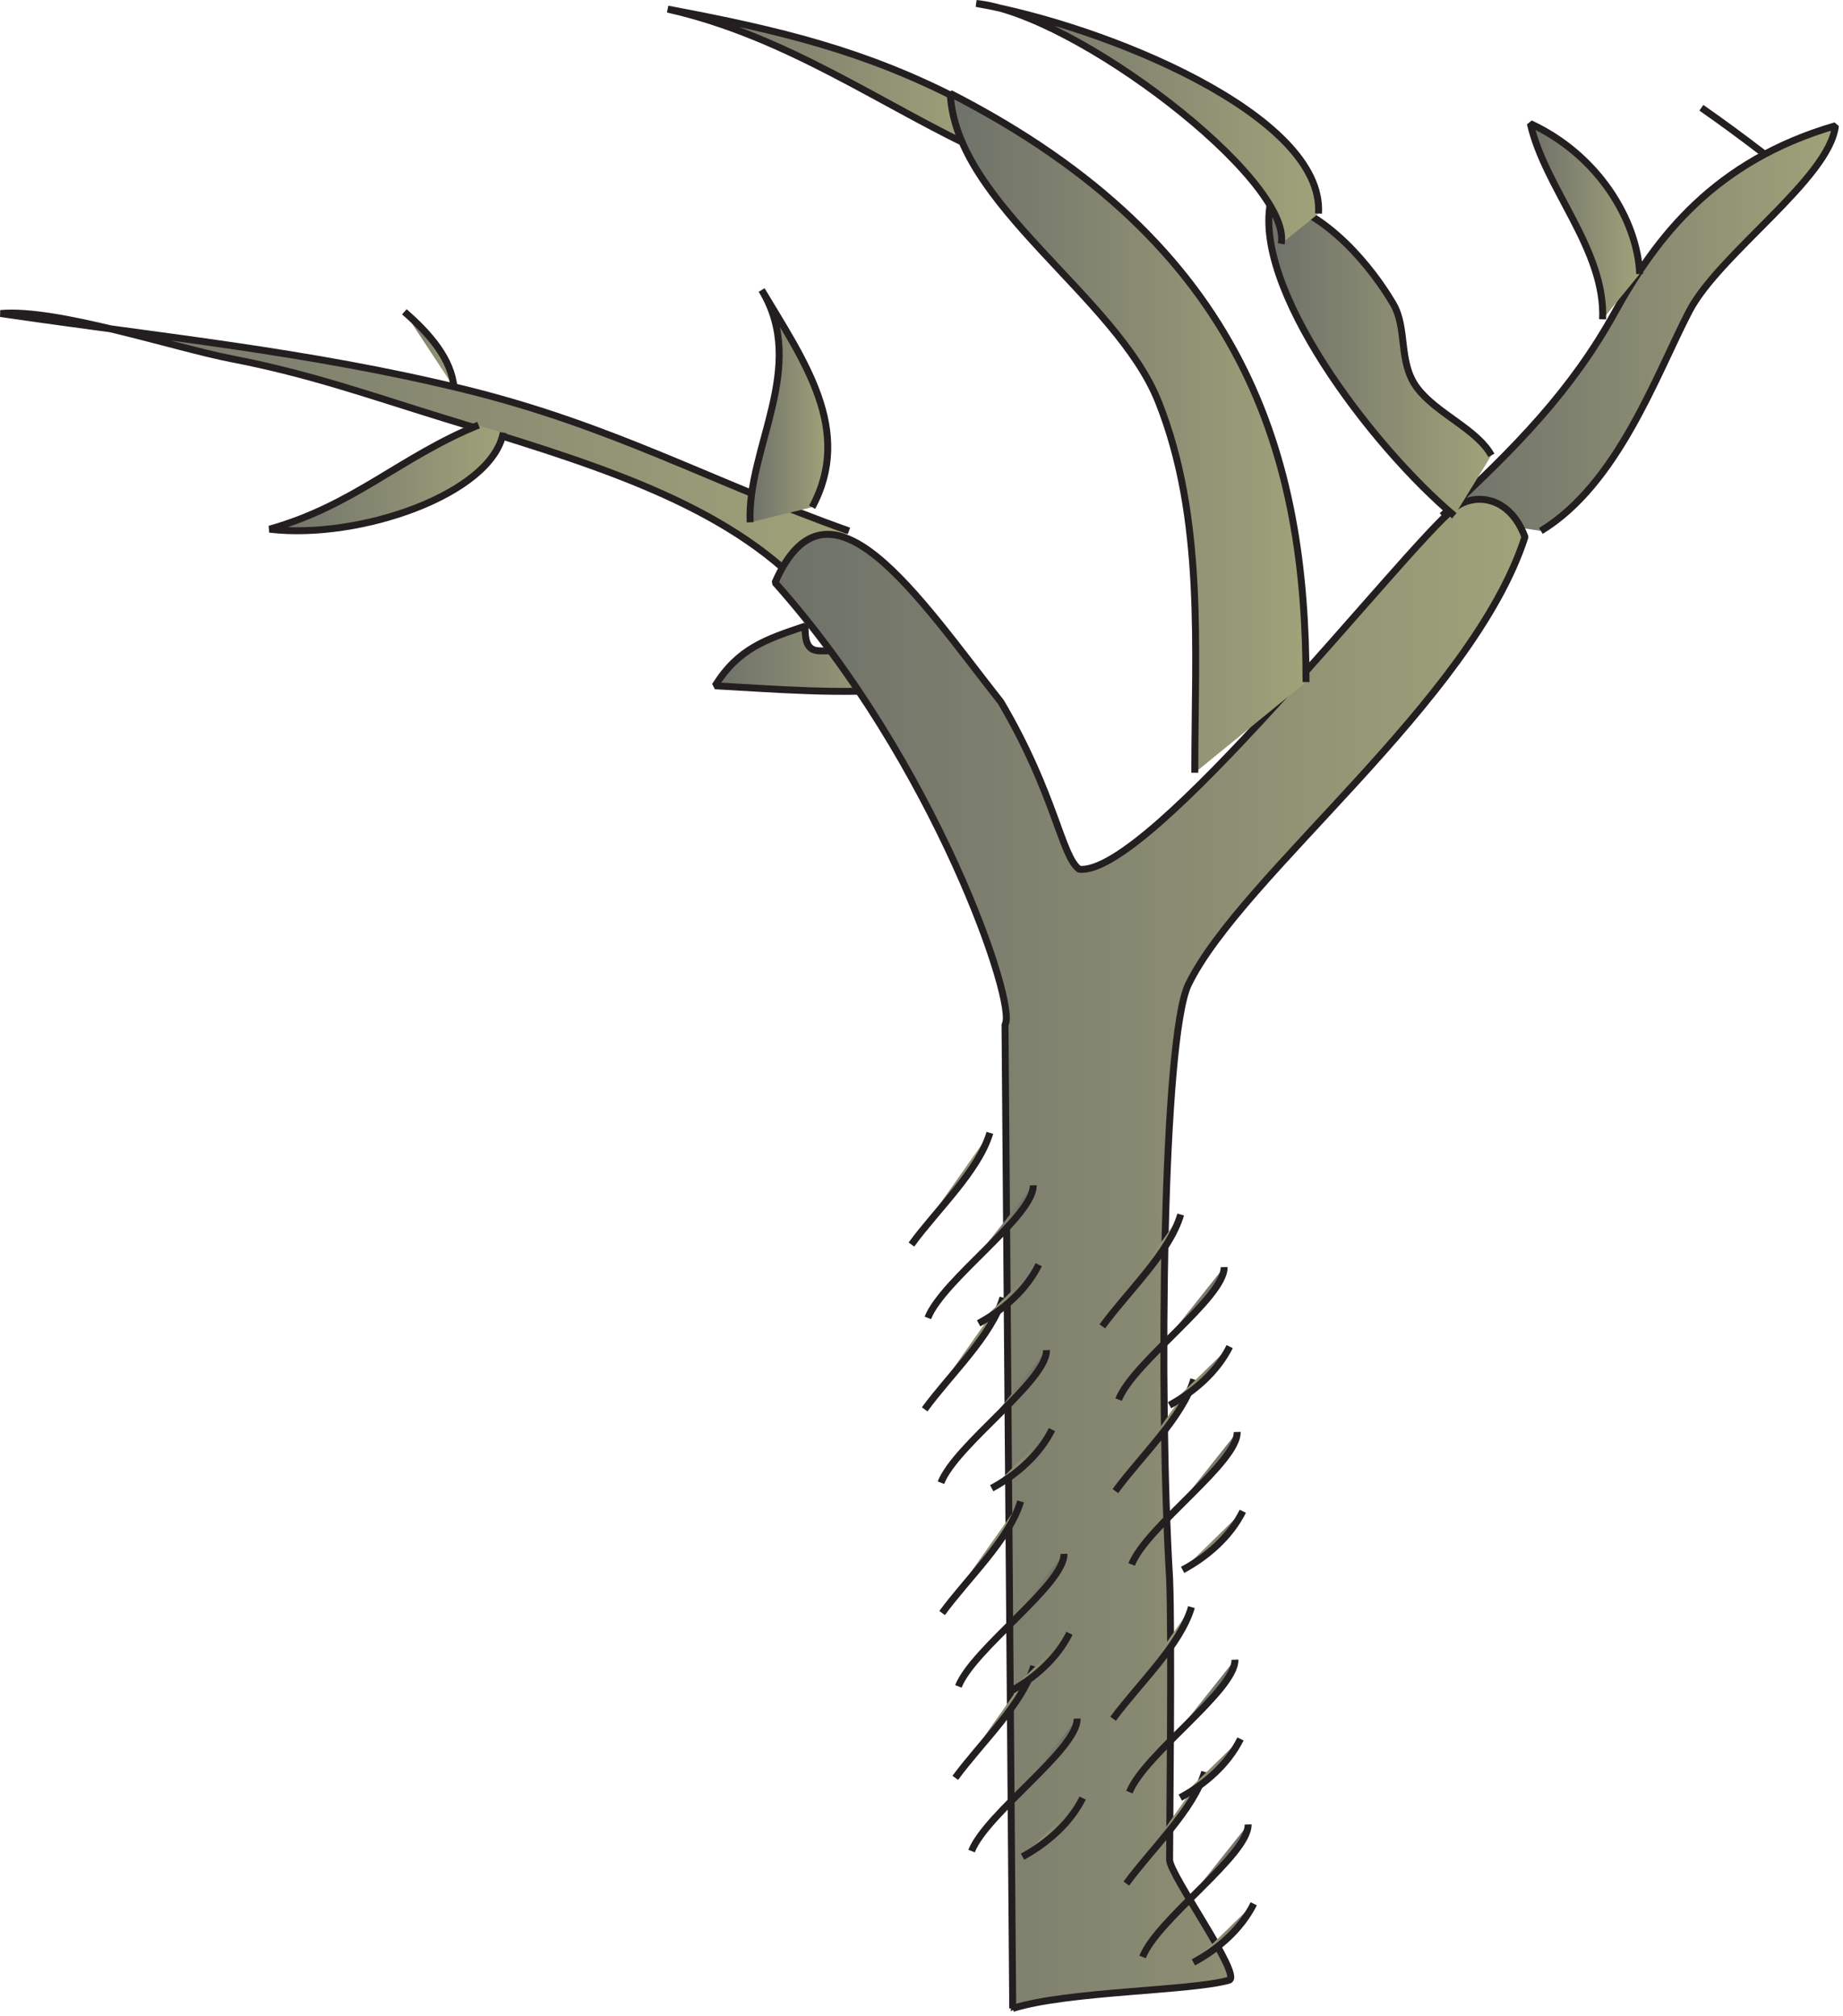 
        <svg xmlns:rdf="http://www.w3.org/1999/02/22-rdf-syntax-ns#" xmlns="http://www.w3.org/2000/svg" xmlns:cc="http://creativecommons.org/ns#" xmlns:xlink="http://www.w3.org/1999/xlink" xmlns:dc="http://purl.org/dc/elements/1.1/" x="0px" y="0px" width="458" height="501" viewBox="0 0 458 501" xml:space="preserve">
            <title>Mangrove storm damage effects</title>
            <desc xmlns:ian_image_library="https://ian.umces.edu/media-library/">
                <ian_image_library:title>Mangrove storm damage effects</ian_image_library:title>
                <ian_image_library:descr>Illustration of storm damage effects on mangroves</ian_image_library:descr>
                <ian_image_library:scene>
                    <ian_image_library:contains>plant, tree, shrub, mangrove, effects, storm, damage, heavy, high, wind, waves, tide, destruction</ian_image_library:contains>
                    <ian_image_library:when>1999-01-01</ian_image_library:when>
                </ian_image_library:scene>
            </desc>
            
 <defs></defs>
 <linearGradient id="ian_symbols_236bdc8a8631422455c0e87dee734678" y2="81.602" gradientUnits="userSpaceOnUse" x2="-48.313" gradientTransform="matrix(-1 0 0 1 409.06 0)" y1="81.602" x1="51.14">
  <stop stop-color="#6E7169" offset="0"/>
  <stop stop-color="#A1A37A" offset="1"/>
 </linearGradient>
 <path d="m358.36 128.19c18.649-17.188 32.369-31.372 42.981-50.629 10.313-18.683 24.813-37.593 54.78-46.311-1.473 13.119-28.982 31.881-36.38 46.193-8.304 16.059-17.746 42.938-36.824 54.511" fill-rule="evenodd" stroke="#231F20" stroke-miterlimit="1" clip-rule="evenodd" stroke-width="1.726" fill="url(#ian_symbols_236bdc8a8631422455c0e87dee734678)"/>
 <linearGradient id="ian_symbols_a5da3a13ef7461c47df4985f62a6171b" y2="111.45" gradientUnits="userSpaceOnUse" x2="195.39" gradientTransform="matrix(-1 0 0 1 409.06 0)" y1="111.45" x1="409.88">
  <stop stop-color="#6E7169" offset="0"/>
  <stop stop-color="#A1A37A" offset="1"/>
 </linearGradient>
 <path d="m210.97 131.96c-34.273-12.146-58.36-26.081-95.777-35.245-38.598-9.407-74.851-12.905-115.06-18.793 13.979-1.281 43.144 8.488 57.459 11.255 19.115 3.673 34.243 9.052 52.293 14.626 34.45 10.582 67.792 20.112 88.839 41.28" fill-rule="evenodd" stroke="#231F20" stroke-miterlimit="1" clip-rule="evenodd" stroke-width="1.726" fill="url(#ian_symbols_a5da3a13ef7461c47df4985f62a6171b)"/>
 <linearGradient id="ian_symbols_da54835dfdd5af74a5cd3e9f183719b3" y2="20.158" gradientUnits="userSpaceOnUse" x2="163.26" gradientTransform="matrix(-1 0 0 1 409.06 0)" y1="20.158" x1="243.48">
  <stop stop-color="#6E7169" offset="0"/>
  <stop stop-color="#A1A37A" offset="1"/>
 </linearGradient>
 <path d="m244.78 38.051c-25.07-11.516-49.04-29.081-78.85-35.784 28.322 5.315 49.196 10.454 72.756 22.63" fill-rule="evenodd" stroke="#231F20" stroke-miterlimit="1" clip-rule="evenodd" stroke-width="1.726" fill="url(#ian_symbols_da54835dfdd5af74a5cd3e9f183719b3)"/>
 <linearGradient id="ian_symbols_d174977ac228d7f425595cd37afc9965" y2="163.73" gradientUnits="userSpaceOnUse" x2="183.82" gradientTransform="matrix(-1 0 0 1 409.06 0)" y1="163.73" x1="231.56">
  <stop stop-color="#6E7169" offset="0"/>
  <stop stop-color="#A1A37A" offset="1"/>
 </linearGradient>
 <path d="m224.63 171.14c-15.074 1.557-32.096.108-46.925-.698 5.787-9.271 12.618-11.556 22.377-14.821-.25 10.019 5.79 3.838 10.376 7.451" fill-rule="evenodd" stroke="#231F20" stroke-miterlimit="1" clip-rule="evenodd" stroke-width="1.726" fill="url(#ian_symbols_d174977ac228d7f425595cd37afc9965)"/>
 <linearGradient id="ian_symbols_02865b188554f5e4399b24c90a8bb259" y2="-3716.3" gradientUnits="userSpaceOnUse" x2="-3664.9" gradientTransform="matrix(-1.313 0 0 1.313 -4429.9 5190.4)" y1="-3716.3" x1="-3520.5">
  <stop stop-color="#6E7169" offset="0"/>
  <stop stop-color="#A1A37A" offset="1"/>
 </linearGradient>
 <path d="m251.67 499.18l-1.918-244.54c3.198-4.577-17.143-65.025-57.152-109.85 13.332-30.502 35.75 3.782 56.142 29.71 13.514 22.92 14.993 38.318 19.456 41.54 17.349 1.897 80.086-79.062 93.381-89.9 4.91-3.741 13.598-2.919 17.38 7.326-13.117 40.751-70.334 83.938-83.632 111.2-6.377 13.234-7.414 102.02-4.675 147.61.597 14.043 0 61.858 0 69.926 0 3.774 18.188 28.875 14.777 29.939-9.28 2.71-40.19 2.71-53.77 7.03z" fill-rule="evenodd" stroke="#231F20" stroke-miterlimit="1" clip-rule="evenodd" stroke-width="1.726" fill="url(#ian_symbols_02865b188554f5e4399b24c90a8bb259)"/>
 <linearGradient id="ian_symbols_85fb6a5b86050af4ddc70fadb5477b3f" y2="88.883" gradientUnits="userSpaceOnUse" x2="37.737" gradientTransform="matrix(-1 0 0 1 409.06 0)" y1="88.883" x1="94.005">
  <stop stop-color="#6E7169" offset="0"/>
  <stop stop-color="#A1A37A" offset="1"/>
 </linearGradient>
 <path d="m370.62 113.17c-3.597-6.542-13.768-10.454-18.472-16.81-4.752-6.332-2.325-14.724-5.936-20.851-5.21-8.87-16.401-22.987-30.313-25.936-5.177 21.511 24.831 61.167 45.506 78.614" fill-rule="evenodd" stroke="#231F20" stroke-miterlimit="1" clip-rule="evenodd" stroke-width="1.726" fill="url(#ian_symbols_85fb6a5b86050af4ddc70fadb5477b3f)"/>
 <linearGradient id="ian_symbols_30661be467b7d0e42d05b0f4df4710bc" y2="100.95" gradientUnits="userSpaceOnUse" x2="203.1" gradientTransform="matrix(-1 0 0 1 409.06 0)" y1="100.95" x1="222.76">
  <stop stop-color="#6E7169" offset="0"/>
  <stop stop-color="#A1A37A" offset="1"/>
 </linearGradient>
 <path d="m186.42 129.81c-.856-18.367 14.455-38.634 2.854-57.729 10.559 17.662 22.866 34.917 12.543 53.978" fill-rule="evenodd" stroke="#231F20" stroke-miterlimit="1" clip-rule="evenodd" stroke-width="1.726" fill="url(#ian_symbols_30661be467b7d0e42d05b0f4df4710bc)"/>
 <linearGradient id="ian_symbols_a8a2a3357cb4bd246195ed5500c8b4f4" y2="118.78" gradientUnits="userSpaceOnUse" x2="283.25" gradientTransform="matrix(-1 0 0 1 409.06 0)" y1="118.78" x1="342.33">
  <stop stop-color="#6E7169" offset="0"/>
  <stop stop-color="#A1A37A" offset="1"/>
 </linearGradient>
 <path d="m125.07 107.53c-2.868 15.28-35.803 26.677-58.076 23.988 21.016-5.921 32.477-17.926 51.933-25.875" fill-rule="evenodd" stroke="#231F20" stroke-miterlimit="1" clip-rule="evenodd" stroke-width="1.726" fill="url(#ian_symbols_a8a2a3357cb4bd246195ed5500c8b4f4)"/>
 <linearGradient id="ian_symbols_936113f6b0f9a104b54a84a8878ee078" y2="55.04" gradientUnits="userSpaceOnUse" x2="1.231" gradientTransform="matrix(-1 0 0 1 409.06 0)" y1="55.04" x1="28.884">
  <stop stop-color="#6E7169" offset="0"/>
  <stop stop-color="#A1A37A" offset="1"/>
 </linearGradient>
 <path d="m407.48 68.098c-.583-13.261-10.191-29.505-27.183-37.377 3.697 16.233 18.67 31.241 17.966 48.641" fill-rule="evenodd" stroke="#231F20" stroke-miterlimit="1" clip-rule="evenodd" stroke-width="1.726" fill="url(#ian_symbols_936113f6b0f9a104b54a84a8878ee078)"/>
 <linearGradient id="ian_symbols_094c0a0188baef244544e625d5932953" y2="30.725" gradientUnits="userSpaceOnUse" x2="80.28" gradientTransform="matrix(-1 0 0 1 409.06 0)" y1="30.725" x1="166.83">
  <stop stop-color="#6E7169" offset="0"/>
  <stop stop-color="#A1A37A" offset="1"/>
 </linearGradient>
 <path d="m327.66 53.068c1.476-24.396-53.052-46.648-85.05-52.209 24.308 2.44 78.566 43.622 75.79 59.734" fill-rule="evenodd" stroke="#231F20" stroke-miterlimit="1" clip-rule="evenodd" stroke-width="1.726" fill="url(#ian_symbols_094c0a0188baef244544e625d5932953)"/>
 <linearGradient id="ian_symbols_565b257a76868d64c1e027a0796d3e81" y2="107.65" gradientUnits="userSpaceOnUse" x2="83.355" gradientTransform="matrix(-1 0 0 1 409.06 0)" y1="107.65" x1="173.29">
  <stop stop-color="#6E7169" offset="0"/>
  <stop stop-color="#A1A37A" offset="1"/>
 </linearGradient>
 <path d="m324.56 169.52c0-55.788-14.815-108.65-88.407-146.29 1.267 27.598 41.323 50.322 51.758 76.696 11.488 28.962 9.004 61.241 9.004 92.125" fill-rule="evenodd" stroke="#231F20" stroke-miterlimit="1" clip-rule="evenodd" stroke-width="1.726" fill="url(#ian_symbols_565b257a76868d64c1e027a0796d3e81)"/>
 <linearGradient id="ian_symbols_ebabeb9293223574d1f75885ae1ef9be" y2="32.417" gradientUnits="userSpaceOnUse" x2="-29.301" gradientTransform="matrix(-1 0 0 1 409.06 0)" y1="32.417" x1="-13.678">
  <stop stop-color="#6E7169" offset="0"/>
  <stop stop-color="#A1A37A" offset="1"/>
 </linearGradient>
 <path d="m438.16 38.051c-4.975-3.818-10.077-7.593-15.357-11.266" fill-rule="evenodd" stroke="#231F20" stroke-miterlimit="1" clip-rule="evenodd" stroke-width="1.726" fill="url(#ian_symbols_ebabeb9293223574d1f75885ae1ef9be)"/>
 <linearGradient id="ian_symbols_5105b5a1dfba74e431a8e12082af5f81" y2="86.887" gradientUnits="userSpaceOnUse" x2="296.09" gradientTransform="matrix(-1 0 0 1 409.06 0)" y1="86.887" x1="308.64">
  <stop stop-color="#6E7169" offset="0"/>
  <stop stop-color="#A1A37A" offset="1"/>
 </linearGradient>
 <path d="m112.81 96.278c-.627-6.952-5.912-13.228-12.328-18.781" fill-rule="evenodd" stroke="#231F20" stroke-miterlimit="1" clip-rule="evenodd" stroke-width="1.726" fill="url(#ian_symbols_5105b5a1dfba74e431a8e12082af5f81)"/>
 <linearGradient id="ian_symbols_dd666bf4bc9449d4fd332bdc5aba7d43" y2="430.58" gradientUnits="userSpaceOnUse" x2="378.89" gradientTransform="matrix(.985 .171 -.171 .985 -55.472 -47.085)" y1="430.58" x1="399.55">
  <stop stop-color="#6E7169" offset="0"/>
  <stop stop-color="#A1A37A" offset="1"/>
 </linearGradient>
 <path d="m267.67 427.14c.226 7.556-22.519 23.496-26.229 32.922" fill-rule="evenodd" stroke="#231F20" stroke-miterlimit="1" clip-rule="evenodd" stroke-width="1.726" fill="url(#ian_symbols_dd666bf4bc9449d4fd332bdc5aba7d43)"/>
 <linearGradient id="ian_symbols_64089129a3b5ef54e1d3541e9630e2bf" y2="376.87" gradientUnits="userSpaceOnUse" x2="445.64" gradientTransform="matrix(.795 .607 -.607 .795 134.86 -116.77)" y1="376.87" x1="449.23">
  <stop stop-color="#6E7169" offset="0"/>
  <stop stop-color="#A1A37A" offset="1"/>
 </linearGradient>
 <path d="m254.1 461.46c6.113-3.35 11.819-8.283 14.953-14.572" fill-rule="evenodd" stroke="#231F20" stroke-miterlimit="1" clip-rule="evenodd" stroke-width="1.726" fill="url(#ian_symbols_64089129a3b5ef54e1d3541e9630e2bf)"/>
 <linearGradient id="ian_symbols_0d0864e2f03a28a48171feb9c20c13c9" y2="338.9" gradientUnits="userSpaceOnUse" x2="425.58" gradientTransform="matrix(.667 .745 -.745 .667 212.85 -118.07)" y1="338.9" x1="433.39">
  <stop stop-color="#6E7169" offset="0"/>
  <stop stop-color="#A1A37A" offset="1"/>
 </linearGradient>
 <path d="m256.88 414.09c-2.798 9.544-13.066 19.007-19.482 27.772" fill-rule="evenodd" stroke="#231F20" stroke-miterlimit="1" clip-rule="evenodd" stroke-width="1.726" fill="url(#ian_symbols_0d0864e2f03a28a48171feb9c20c13c9)"/>
 <linearGradient id="ian_symbols_f91d0d4a0a8dbbc459b4c08713dcd6e8" y2="390.79" gradientUnits="userSpaceOnUse" x2="368.68" gradientTransform="matrix(.985 .171 -.171 .985 -55.472 -47.085)" y1="390.79" x1="389.34">
  <stop stop-color="#6E7169" offset="0"/>
  <stop stop-color="#A1A37A" offset="1"/>
 </linearGradient>
 <path d="m264.4 386.19c.227 7.559-22.501 23.496-26.232 32.942" fill-rule="evenodd" stroke="#231F20" stroke-miterlimit="1" clip-rule="evenodd" stroke-width="1.726" fill="url(#ian_symbols_f91d0d4a0a8dbbc459b4c08713dcd6e8)"/>
 <linearGradient id="ian_symbols_df2aa97d3dfb505451cd1b590a88574d" y2="346.31" gradientUnits="userSpaceOnUse" x2="418.18" gradientTransform="matrix(.795 .607 -.607 .795 134.86 -116.77)" y1="346.31" x1="421.78">
  <stop stop-color="#6E7169" offset="0"/>
  <stop stop-color="#A1A37A" offset="1"/>
 </linearGradient>
 <path d="m250.83 420.5c6.147-3.336 11.839-8.27 14.939-14.562" fill-rule="evenodd" stroke="#231F20" stroke-miterlimit="1" clip-rule="evenodd" stroke-width="1.726" fill="url(#ian_symbols_df2aa97d3dfb505451cd1b590a88574d)"/>
 <linearGradient id="ian_symbols_e60e58ecb58d08d43da1ef3e465ee909" y2="314" gradientUnits="userSpaceOnUse" x2="392.93" gradientTransform="matrix(.667 .745 -.745 .667 212.85 -118.07)" y1="314" x1="400.71">
  <stop stop-color="#6E7169" offset="0"/>
  <stop stop-color="#A1A37A" offset="1"/>
 </linearGradient>
 <path d="m253.63 373.16c-2.838 9.521-13.09 18.967-19.503 27.746" fill-rule="evenodd" stroke="#231F20" stroke-miterlimit="1" clip-rule="evenodd" stroke-width="1.726" fill="url(#ian_symbols_e60e58ecb58d08d43da1ef3e465ee909)"/>
 <linearGradient id="ian_symbols_672dc77b34654554755d8480f68b4d4e" y2="341.65" gradientUnits="userSpaceOnUse" x2="355.77" gradientTransform="matrix(.985 .171 -.171 .985 -55.472 -47.085)" y1="341.65" x1="376.41">
  <stop stop-color="#6E7169" offset="0"/>
  <stop stop-color="#A1A37A" offset="1"/>
 </linearGradient>
 <path d="m260.05 335.56c.235 7.556-22.536 23.499-26.219 32.952" fill-rule="evenodd" stroke="#231F20" stroke-miterlimit="1" clip-rule="evenodd" stroke-width="1.726" fill="url(#ian_symbols_672dc77b34654554755d8480f68b4d4e)"/>
 <linearGradient id="ian_symbols_4fc4521445f9c7a47d01c4c6014c2b11" y2="308.73" gradientUnits="userSpaceOnUse" x2="383.98" gradientTransform="matrix(.795 .607 -.607 .795 134.86 -116.77)" y1="308.73" x1="387.59">
  <stop stop-color="#6E7169" offset="0"/>
  <stop stop-color="#A1A37A" offset="1"/>
 </linearGradient>
 <path d="m246.45 369.88c6.181-3.353 11.859-8.284 14.967-14.575" fill-rule="evenodd" stroke="#231F20" stroke-miterlimit="1" clip-rule="evenodd" stroke-width="1.726" fill="url(#ian_symbols_4fc4521445f9c7a47d01c4c6014c2b11)"/>
 <linearGradient id="ian_symbols_c795ac17af627ff4cd3c2c7d3a8f3501" y2="283.44" gradientUnits="userSpaceOnUse" x2="352.28" gradientTransform="matrix(.667 .745 -.745 .667 212.85 -118.07)" y1="283.44" x1="360.12">
  <stop stop-color="#6E7169" offset="0"/>
  <stop stop-color="#A1A37A" offset="1"/>
 </linearGradient>
 <path d="m249.24 322.5c-2.794 9.55-13.052 18.997-19.449 27.779" fill-rule="evenodd" stroke="#231F20" stroke-miterlimit="1" clip-rule="evenodd" stroke-width="1.726" fill="url(#ian_symbols_c795ac17af627ff4cd3c2c7d3a8f3501)"/>
 <linearGradient id="ian_symbols_eed85c6876511024c586a4b785779922" y2="301.85" gradientUnits="userSpaceOnUse" x2="345.57" gradientTransform="matrix(.985 .171 -.171 .985 -55.472 -47.085)" y1="301.85" x1="366.18">
  <stop stop-color="#6E7169" offset="0"/>
  <stop stop-color="#A1A37A" offset="1"/>
 </linearGradient>
 <path d="m256.76 294.6c.253 7.569-22.498 23.496-26.182 32.952" fill-rule="evenodd" stroke="#231F20" stroke-miterlimit="1" clip-rule="evenodd" stroke-width="1.726" fill="url(#ian_symbols_eed85c6876511024c586a4b785779922)"/>
 <linearGradient id="ian_symbols_f2f17a228ae0b89431e19e6c2a229849" y2="278.14" gradientUnits="userSpaceOnUse" x2="356.53" gradientTransform="matrix(.795 .607 -.607 .795 134.86 -116.77)" y1="278.14" x1="360.13">
  <stop stop-color="#6E7169" offset="0"/>
  <stop stop-color="#A1A37A" offset="1"/>
 </linearGradient>
 <path d="m243.19 328.9c6.147-3.329 11.863-8.27 14.943-14.572" fill-rule="evenodd" stroke="#231F20" stroke-miterlimit="1" clip-rule="evenodd" stroke-width="1.726" fill="url(#ian_symbols_f2f17a228ae0b89431e19e6c2a229849)"/>
 <linearGradient id="ian_symbols_4407daf8c07e98e4ed3c4e77efa27123" y2="258.56" gradientUnits="userSpaceOnUse" x2="319.62" gradientTransform="matrix(.667 .745 -.745 .667 212.85 -118.07)" y1="258.56" x1="327.42">
  <stop stop-color="#6E7169" offset="0"/>
  <stop stop-color="#A1A37A" offset="1"/>
 </linearGradient>
 <path d="m245.99 281.56c-2.831 9.51-13.089 18.977-19.496 27.759" fill-rule="evenodd" stroke="#231F20" stroke-miterlimit="1" clip-rule="evenodd" stroke-width="1.726" fill="url(#ian_symbols_4407daf8c07e98e4ed3c4e77efa27123)"/>
 <linearGradient id="ian_symbols_4ebca5f83cc7dbb4d9472e89e10f94c7" y2="449.24" gradientUnits="userSpaceOnUse" x2="425.27" gradientTransform="matrix(.985 .171 -.171 .985 -55.472 -47.085)" y1="449.24" x1="445.92">
  <stop stop-color="#6E7169" offset="0"/>
  <stop stop-color="#A1A37A" offset="1"/>
 </linearGradient>
 <path d="m310.16 453.45c.236 7.539-22.513 23.466-26.22 32.933" fill-rule="evenodd" stroke="#231F20" stroke-miterlimit="1" clip-rule="evenodd" stroke-width="1.726" fill="url(#ian_symbols_4ebca5f83cc7dbb4d9472e89e10f94c7)"/>
 <linearGradient id="ian_symbols_8800d7e4200d5364dd6f77b4633deb5b" y2="371.96" gradientUnits="userSpaceOnUse" x2="495.33" gradientTransform="matrix(.795 .607 -.607 .795 134.86 -116.77)" y1="371.96" x1="498.95">
  <stop stop-color="#6E7169" offset="0"/>
  <stop stop-color="#A1A37A" offset="1"/>
 </linearGradient>
 <path d="m296.57 487.72c6.157-3.293 11.85-8.26 14.993-14.559" fill-rule="evenodd" stroke="#231F20" stroke-miterlimit="1" clip-rule="evenodd" stroke-width="1.726" fill="url(#ian_symbols_8800d7e4200d5364dd6f77b4633deb5b)"/>
 <linearGradient id="ian_symbols_9f4889c6fff2512471d6682daf82fc51" y2="324.79" gradientUnits="userSpaceOnUse" x2="473.52" gradientTransform="matrix(.667 .745 -.745 .667 212.85 -118.07)" y1="324.79" x1="481.33">
  <stop stop-color="#6E7169" offset="0"/>
  <stop stop-color="#A1A37A" offset="1"/>
 </linearGradient>
 <path d="m299.37 440.38c-2.804 9.523-13.063 18.977-19.469 27.759" fill-rule="evenodd" stroke="#231F20" stroke-miterlimit="1" clip-rule="evenodd" stroke-width="1.726" fill="url(#ian_symbols_9f4889c6fff2512471d6682daf82fc51)"/>
 <linearGradient id="ian_symbols_10b936ee35f86c14d5079a7a628eab37" y2="409.44" gradientUnits="userSpaceOnUse" x2="415.05" gradientTransform="matrix(.985 .171 -.171 .985 -55.472 -47.085)" y1="409.44" x1="435.7">
  <stop stop-color="#6E7169" offset="0"/>
  <stop stop-color="#A1A37A" offset="1"/>
 </linearGradient>
 <path d="m306.89 412.5c.259 7.532-22.492 23.46-26.22 32.916" fill-rule="evenodd" stroke="#231F20" stroke-miterlimit="1" clip-rule="evenodd" stroke-width="1.726" fill="url(#ian_symbols_10b936ee35f86c14d5079a7a628eab37)"/>
 <linearGradient id="ian_symbols_d8aaf1b1d11a7694b56e795a54124459" y2="341.4" gradientUnits="userSpaceOnUse" x2="467.89" gradientTransform="matrix(.795 .607 -.607 .795 134.86 -116.77)" y1="341.4" x1="471.5">
  <stop stop-color="#6E7169" offset="0"/>
  <stop stop-color="#A1A37A" offset="1"/>
 </linearGradient>
 <path d="m293.31 446.77c6.157-3.31 11.819-8.244 14.963-14.573" fill-rule="evenodd" stroke="#231F20" stroke-miterlimit="1" clip-rule="evenodd" stroke-width="1.726" fill="url(#ian_symbols_d8aaf1b1d11a7694b56e795a54124459)"/>
 <linearGradient id="ian_symbols_2d7b905312af6ec4693e1a67cc710cee" y2="299.9" gradientUnits="userSpaceOnUse" x2="440.83" gradientTransform="matrix(.667 .745 -.745 .667 212.85 -118.07)" y1="299.9" x1="448.63">
  <stop stop-color="#6E7169" offset="0"/>
  <stop stop-color="#A1A37A" offset="1"/>
 </linearGradient>
 <path d="m296.09 399.43c-2.801 9.54-13.022 18.977-19.479 27.749" fill-rule="evenodd" stroke="#231F20" stroke-miterlimit="1" clip-rule="evenodd" stroke-width="1.726" fill="url(#ian_symbols_2d7b905312af6ec4693e1a67cc710cee)"/>
 <linearGradient id="ian_symbols_77028f6f64678d84e99b341a79c3840c" y2="353.58" gradientUnits="userSpaceOnUse" x2="405.93" gradientTransform="matrix(.985 .171 -.171 .985 -55.472 -47.085)" y1="353.58" x1="426.59">
  <stop stop-color="#6E7169" offset="0"/>
  <stop stop-color="#A1A37A" offset="1"/>
 </linearGradient>
 <path d="m307.45 355.9c.229 7.556-22.502 23.476-26.229 32.923" fill-rule="evenodd" stroke="#231F20" stroke-miterlimit="1" clip-rule="evenodd" stroke-width="1.726" fill="url(#ian_symbols_77028f6f64678d84e99b341a79c3840c)"/>
 <linearGradient id="ian_symbols_416185efac8c8524ddf3ca23f1673277" y2="296.07" gradientUnits="userSpaceOnUse" x2="434" gradientTransform="matrix(.795 .607 -.607 .795 134.86 -116.77)" y1="296.07" x1="437.6">
  <stop stop-color="#6E7169" offset="0"/>
  <stop stop-color="#A1A37A" offset="1"/>
 </linearGradient>
 <path d="m293.89 390.18c6.136-3.319 11.818-8.254 14.956-14.575" fill-rule="evenodd" stroke="#231F20" stroke-miterlimit="1" clip-rule="evenodd" stroke-width="1.726" fill="url(#ian_symbols_416185efac8c8524ddf3ca23f1673277)"/>
 <linearGradient id="ian_symbols_895c433c421b74c4f117a73afc26b4a6" y2="261.7" gradientUnits="userSpaceOnUse" x2="399.06" gradientTransform="matrix(.667 .745 -.745 .667 212.85 -118.07)" y1="261.7" x1="406.87">
  <stop stop-color="#6E7169" offset="0"/>
  <stop stop-color="#A1A37A" offset="1"/>
 </linearGradient>
 <path d="m296.66 342.83c-2.824 9.554-13.065 18.974-19.479 27.76" fill-rule="evenodd" stroke="#231F20" stroke-miterlimit="1" clip-rule="evenodd" stroke-width="1.726" fill="url(#ian_symbols_895c433c421b74c4f117a73afc26b4a6)"/>
 <linearGradient id="ian_symbols_e4408e547ef2a624edfdbc5620151e81" y2="313.77" gradientUnits="userSpaceOnUse" x2="395.74" gradientTransform="matrix(.985 .171 -.171 .985 -55.472 -47.085)" y1="313.77" x1="416.39">
  <stop stop-color="#6E7169" offset="0"/>
  <stop stop-color="#A1A37A" offset="1"/>
 </linearGradient>
 <path d="m304.2 314.93c.226 7.569-22.532 23.506-26.219 32.922" fill-rule="evenodd" stroke="#231F20" stroke-miterlimit="1" clip-rule="evenodd" stroke-width="1.726" fill="url(#ian_symbols_e4408e547ef2a624edfdbc5620151e81)"/>
 <linearGradient id="ian_symbols_c77a4262dda42104010c391fe73f8146" y2="265.52" gradientUnits="userSpaceOnUse" x2="406.57" gradientTransform="matrix(.795 .607 -.607 .795 134.86 -116.77)" y1="265.52" x1="410.16">
  <stop stop-color="#6E7169" offset="0"/>
  <stop stop-color="#A1A37A" offset="1"/>
 </linearGradient>
 <path d="m290.63 349.25c6.106-3.351 11.822-8.273 14.953-14.563" fill-rule="evenodd" stroke="#231F20" stroke-miterlimit="1" clip-rule="evenodd" stroke-width="1.726" fill="url(#ian_symbols_c77a4262dda42104010c391fe73f8146)"/>
 <linearGradient id="ian_symbols_f6521cf4726460e4a5e1fb6dcc0a5093" y2="236.8" gradientUnits="userSpaceOnUse" x2="366.38" gradientTransform="matrix(.667 .745 -.745 .667 212.85 -118.07)" y1="236.8" x1="374.22">
  <stop stop-color="#6E7169" offset="0"/>
  <stop stop-color="#A1A37A" offset="1"/>
 </linearGradient>
 <path d="m293.41 301.86c-2.812 9.554-13.063 19.01-19.476 27.79" fill-rule="evenodd" stroke="#231F20" stroke-miterlimit="1" clip-rule="evenodd" stroke-width="1.726" fill="url(#ian_symbols_f6521cf4726460e4a5e1fb6dcc0a5093)"/>
</svg>
